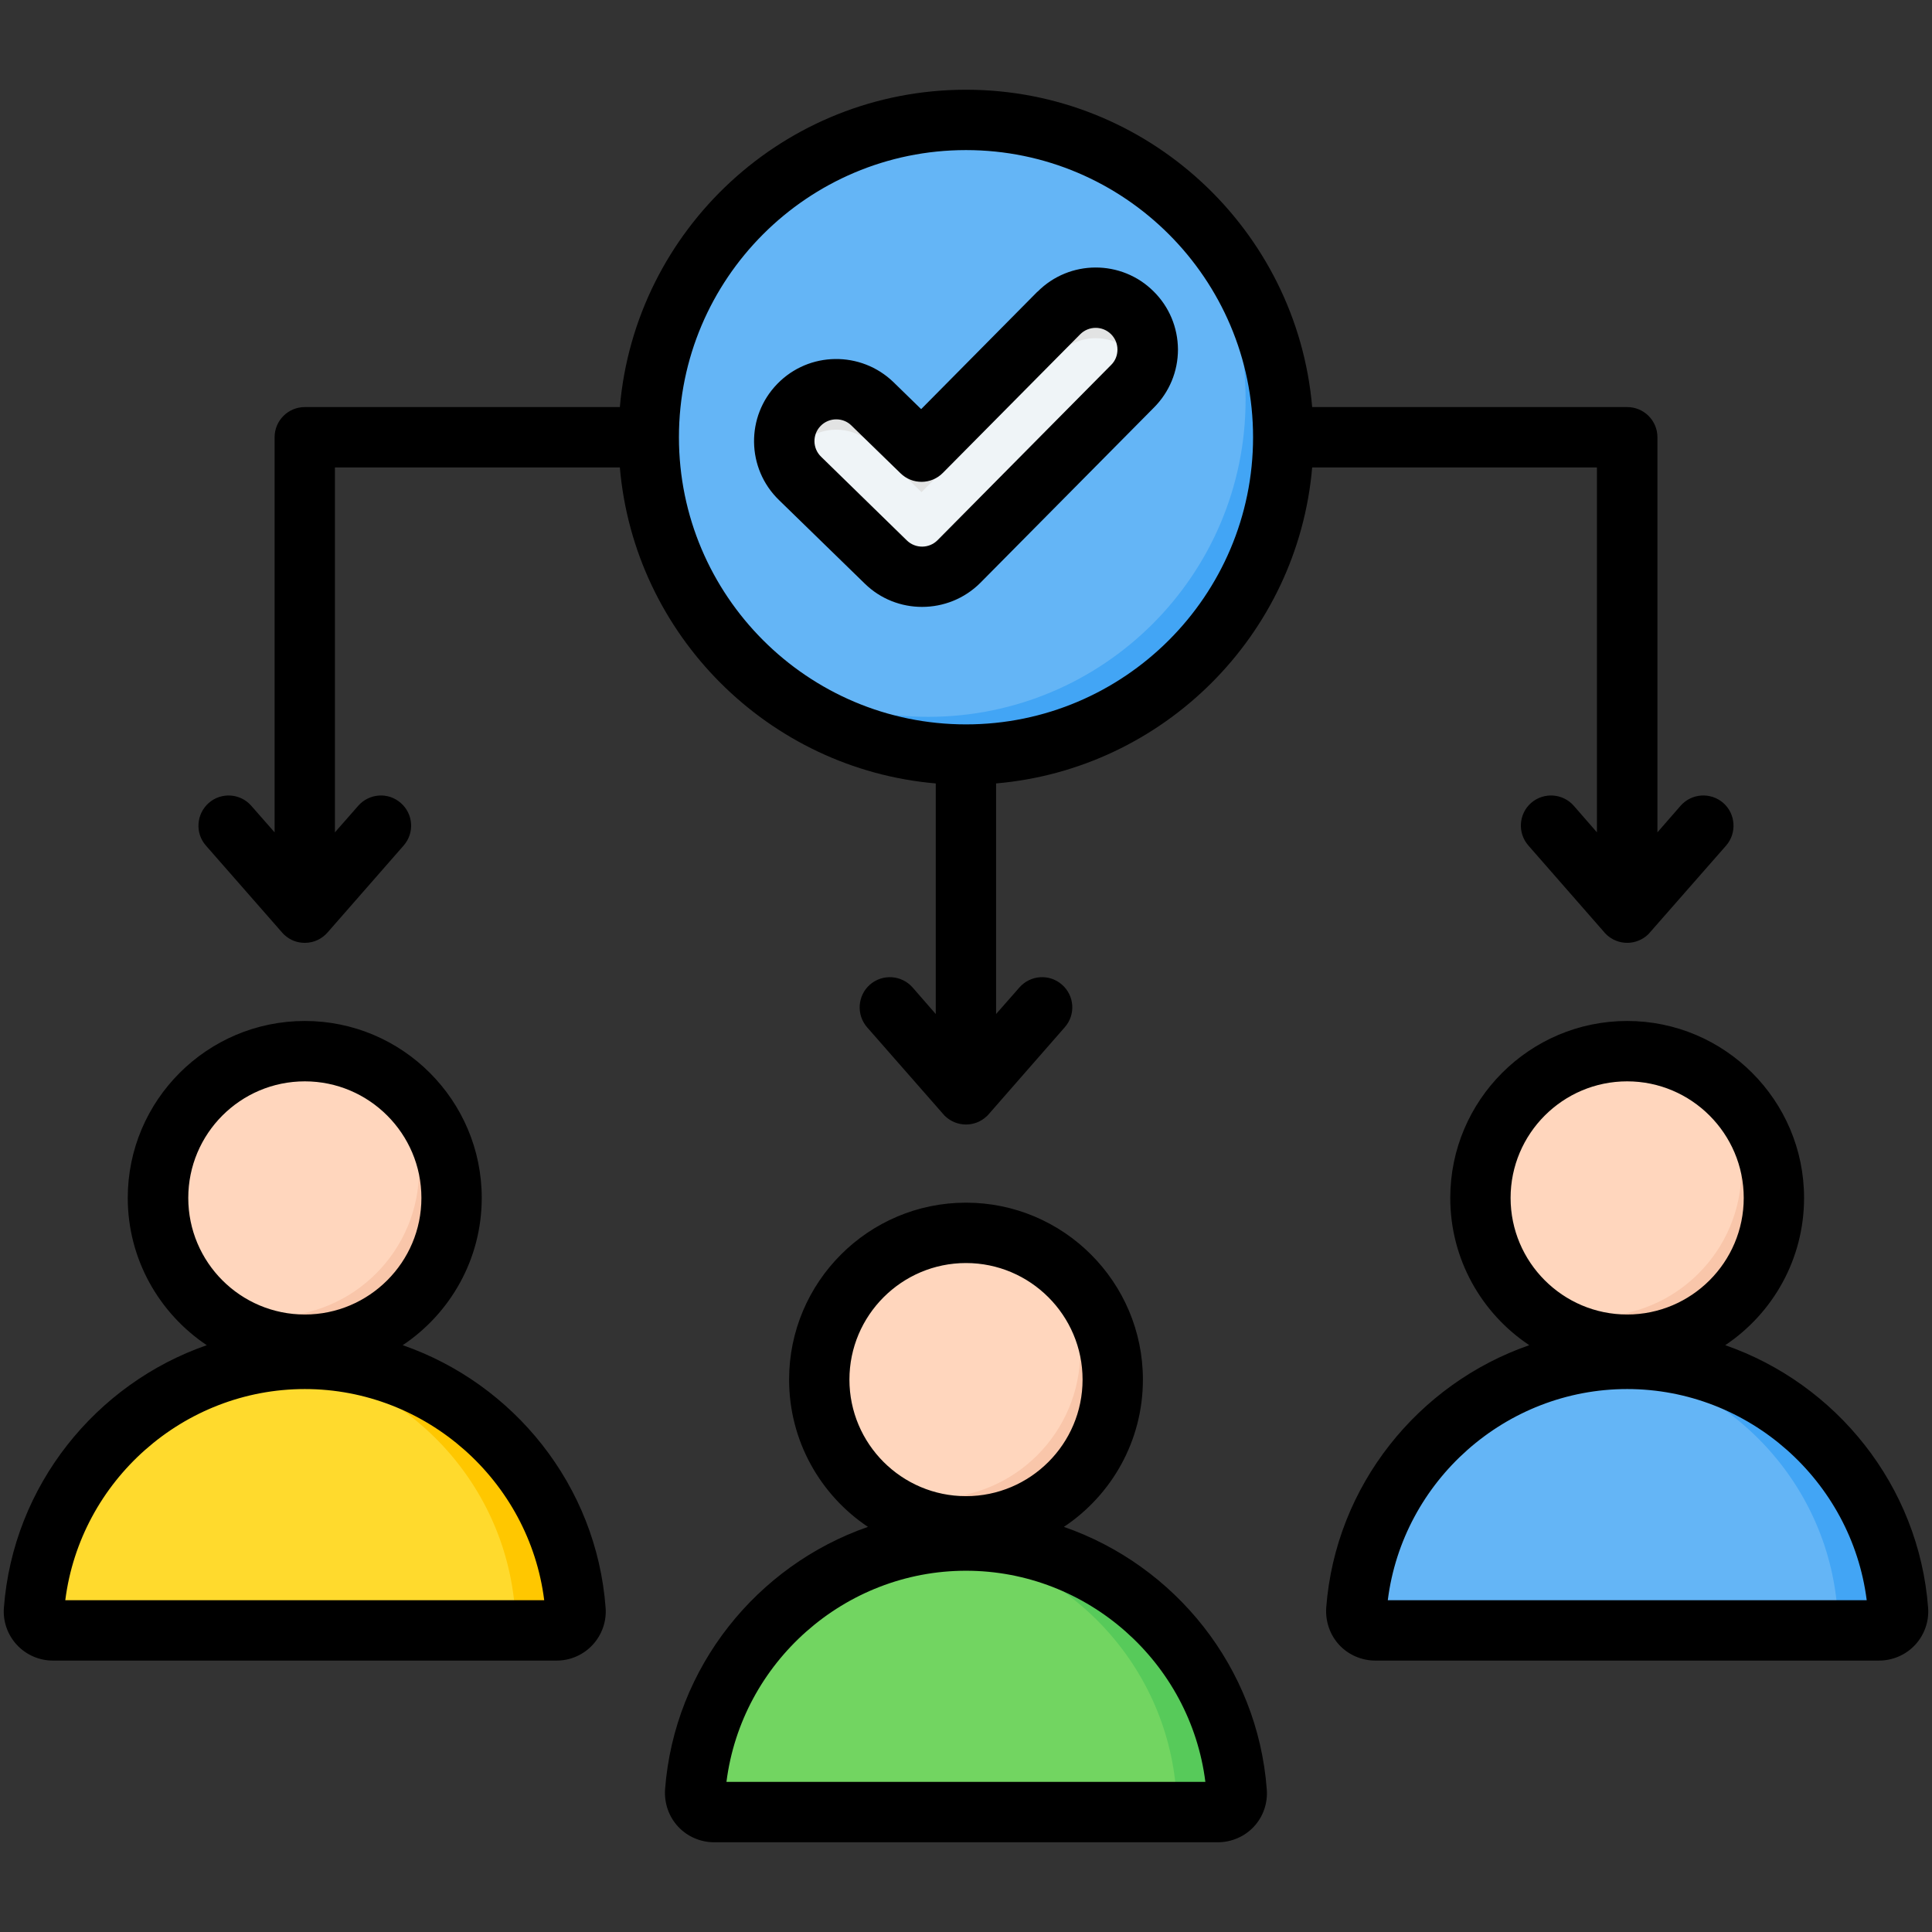 <svg id="Layer_1" enable-background="new 0 0 512 512" viewBox="0 0 512 512" xmlns="http://www.w3.org/2000/svg"><rect x="0" y="0" width="512" height="512" fill="#333333" stroke="none"/><g clip-rule="evenodd" fill-rule="evenodd"><g><g><circle cx="256" cy="115.875" fill="#64b5f6" r="84.095"/><path d="m310.251 51.624c18.251 15.426 29.844 38.483 29.844 64.251 0 46.445-37.651 84.095-84.095 84.095-25.768 0-48.825-11.594-64.251-29.845 14.645 12.378 33.574 19.845 54.251 19.845 46.445 0 84.096-37.651 84.096-84.095-.001-20.677-7.467-39.606-19.845-54.251z" fill="#42a5f5"/><path d="m280.616 82.944c5.364-5.394 14.085-5.418 19.479-.054s5.418 14.085.054 19.479l-46.005 46.437c-5.328 5.357-13.967 5.416-19.369.16l-22.762-22.185c-5.453-5.304-5.574-14.025-.27-19.478s14.025-5.574 19.479-.27l12.987 12.661z" fill="#eff4f7"/><path d="m280.616 82.944c5.364-5.394 14.085-5.418 19.479-.054 4.106 4.083 5.099 10.112 2.974 15.137-.676-1.599-1.667-3.096-2.974-4.396-5.393-5.364-14.115-5.34-19.479.054l-36.407 36.749-12.987-12.661c-5.453-5.304-14.174-5.183-19.479.27-1.229 1.264-2.166 2.703-2.814 4.234-2.092-4.948-1.167-10.882 2.814-14.975 5.304-5.453 14.025-5.574 19.479-.27l12.987 12.661z" fill="#e2e3e3"/></g><g><path d="m184.241 474.823c2.782-37.084 33.995-66.565 71.759-66.565s68.976 29.481 71.758 66.565c.22 2.93-2.068 5.395-5.006 5.395h-133.505c-2.938 0-5.225-2.465-5.006-5.395z" fill="#72d561"/><path d="m247.97 408.711c2.638-.296 5.316-.453 8.03-.453 37.764 0 68.976 29.481 71.758 66.565.22 2.93-2.068 5.396-5.006 5.396h-16.06c2.938 0 5.226-2.465 5.006-5.396-2.582-34.419-29.656-62.284-63.728-66.112z" fill="#57ca5a"/><circle cx="256" cy="365.61" fill="#ffd6bd" r="38.892"/><path d="m226.508 390.963c7.133 8.289 17.699 13.539 29.492 13.539 21.48 0 38.893-17.413 38.893-38.892 0-13.795-7.183-25.911-18.012-32.816 5.858 6.809 9.4 15.667 9.4 25.353 0 21.479-17.413 38.892-38.893 38.892-7.685 0-14.848-2.229-20.88-6.076z" fill="#f9c6aa"/></g><g><path d="m359.467 426.677c2.782-37.084 33.995-66.565 71.759-66.565s68.976 29.481 71.759 66.565c.22 2.93-2.068 5.395-5.006 5.395h-133.506c-2.938 0-5.226-2.465-5.006-5.395z" fill="#64b5f6"/><path d="m423.195 360.565c2.638-.296 5.316-.453 8.03-.453 37.764 0 68.976 29.481 71.759 66.565.22 2.93-2.068 5.395-5.006 5.395h-16.06c2.938 0 5.226-2.465 5.006-5.395-2.582-34.419-29.657-62.284-63.729-66.112z" fill="#42a5f5"/><ellipse cx="431.225" cy="317.464" fill="#ffd6bd" rx="38.892" ry="38.892" transform="matrix(.999 -.045 .045 .999 -13.943 19.867)"/><path d="m401.734 342.817c7.133 8.289 17.699 13.539 29.492 13.539 21.479 0 38.893-17.413 38.893-38.892 0-13.795-7.183-25.911-18.012-32.816 5.858 6.809 9.4 15.667 9.4 25.353 0 21.479-17.413 38.892-38.892 38.892-7.686 0-14.849-2.229-20.881-6.076z" fill="#f9c6aa"/></g><g><path d="m9.016 426.677c2.782-37.084 33.995-66.565 71.759-66.565s68.976 29.481 71.758 66.565c.22 2.93-2.068 5.395-5.006 5.395h-133.505c-2.938 0-5.226-2.465-5.006-5.395z" fill="#ffda2d"/><path d="m72.745 360.565c2.638-.296 5.316-.453 8.03-.453 37.764 0 68.976 29.481 71.758 66.565.22 2.93-2.068 5.395-5.006 5.395h-16.06c2.938 0 5.226-2.465 5.006-5.395-2.582-34.419-29.657-62.284-63.728-66.112z" fill="#ffc700"/><circle cx="80.774" cy="317.464" fill="#ffd6bd" r="38.892"/><path d="m51.283 342.817c7.133 8.289 17.699 13.539 29.492 13.539 21.479 0 38.893-17.413 38.893-38.892 0-13.795-7.183-25.911-18.012-32.816 5.858 6.809 9.4 15.667 9.4 25.353 0 21.479-17.413 38.892-38.892 38.892-7.686 0-14.849-2.229-20.881-6.076z" fill="#f9c6aa"/></g></g><path d="m217.467 112.882c1.132-1.165 2.641-1.75 4.15-1.75 1.462 0 2.924.542 4.009 1.627l13.017 12.659c3.113 3.066 8.16 3.028 11.225-.094l36.411-36.751c2.264-2.245 5.896-2.254 8.159-.009 1.085 1.085 1.698 2.537 1.698 4.075 0 1.542-.566 2.995-1.698 4.099l-45.985 46.428c-2.217 2.231-5.848 2.264-8.112.071l-22.733-22.191c-2.311-2.221-2.358-5.886-.141-8.164zm-11.037 19.63 22.78 22.186c4.197 4.094 9.669 6.136 15.14 6.136 5.612 0 11.225-2.137 15.47-6.396l45.985-46.428c4.103-4.122 6.367-9.598 6.367-15.413-.047-5.815-2.311-11.277-6.461-15.38-8.49-8.461-22.309-8.428-30.751.09l-.047.005-30.798 31.114-7.311-7.127c-8.631-8.371-22.45-8.178-30.798.425-8.395 8.607-8.207 22.421.424 30.788zm-189.129 291.56c4.009-31.633 31.27-55.96 63.483-55.96 32.166 0 59.474 24.327 63.436 55.96zm63.484-137.503c17.026 0 30.892 13.862 30.892 30.893 0 17.04-13.866 30.897-30.892 30.897-17.074 0-30.893-13.857-30.893-30.897 0-17.031 13.819-30.893 30.893-30.893zm25.94 69.921c12.593-8.419 20.941-22.771 20.941-39.028 0-25.851-21.035-46.891-46.881-46.891-25.893 0-46.929 21.04-46.929 46.891 0 16.258 8.348 30.61 20.941 39.028-29.336 10.193-51.315 37.143-53.767 69.592-.283 3.608.991 7.188 3.443 9.829 2.452 2.651 5.942 4.16 9.527 4.16h133.522c3.632 0 7.075-1.509 9.527-4.16 2.452-2.641 3.726-6.221 3.443-9.829-2.405-32.449-24.384-59.399-53.767-69.592zm261.054 67.582c3.962-31.633 31.223-55.96 63.436-55.96s59.474 24.327 63.483 55.96zm63.437-137.503c17.026 0 30.892 13.862 30.892 30.893 0 17.04-13.866 30.897-30.892 30.897-17.027 0-30.893-13.857-30.893-30.897 0-17.031 13.866-30.893 30.893-30.893zm79.754 139.513c-2.453-32.449-24.431-59.399-53.767-69.591 12.593-8.419 20.894-22.771 20.894-39.028 0-25.851-21.035-46.891-46.881-46.891s-46.881 21.04-46.881 46.891c0 16.258 8.301 30.61 20.941 39.028-29.383 10.192-51.362 37.142-53.815 69.591-.236 3.608.99 7.188 3.443 9.839 2.452 2.641 5.943 4.15 9.575 4.15h133.475c3.631 0 7.122-1.509 9.574-4.16 2.452-2.642 3.725-6.231 3.442-9.829zm-318.453 46.14c4.009-31.633 31.27-55.96 63.483-55.96s59.474 24.327 63.436 55.96zm63.483-137.502c17.026 0 30.893 13.862 30.893 30.892 0 17.04-13.866 30.888-30.893 30.888s-30.893-13.848-30.893-30.888c0-17.031 13.867-30.892 30.893-30.892zm25.94 69.921c12.64-8.419 20.941-22.771 20.941-39.029 0-25.865-21.035-46.891-46.881-46.891s-46.881 21.026-46.881 46.891c0 16.258 8.301 30.61 20.894 39.029-29.336 10.192-51.315 37.142-53.767 69.591-.236 3.608.99 7.188 3.443 9.829 2.452 2.651 5.943 4.16 9.575 4.16h133.475c3.631 0 7.122-1.518 9.574-4.16 2.453-2.641 3.679-6.23 3.396-9.829-2.407-32.45-24.385-59.399-53.769-69.591zm-25.94-364.864c-41.976 0-76.076 34.138-76.076 76.1 0 41.957 34.1 76.095 76.076 76.095 41.929 0 76.076-34.138 76.076-76.095 0-41.962-34.147-76.1-76.076-76.1zm-181.253 207.34c0 .028.047.052.047.08v.009s0 .005.047.005c.189.25.425.486.708.703 1.368 1.203 3.16 1.939 5.141 1.952h.047s0 0 .047 0h.047c2.406-.014 4.528-1.085 5.99-2.768l20.139-23.012c2.924-3.325 2.594-8.381-.755-11.291-3.302-2.91-8.348-2.575-11.272.75l-6.178 7.037v-96.706h75.51c3.82 44.41 39.335 79.906 83.717 83.745v61.111l-6.131-7.037c-2.924-3.325-7.971-3.66-11.319-.75-3.302 2.91-3.632 7.966-.755 11.286l20.186 23.021c.094.109.189.207.283.306v.024.009.009s0 0 0 .009c.094.062.141.132.236.189v.009.01.009c.047.014.047.014.047.014v.009.009c1.462 1.34 3.349 2.151 5.471 2.151 2.122 0 4.009-.811 5.424-2.132s0-.009.047-.009c0-.01 0-.01 0-.01v-.009-.009s0 0 0-.014c0 0 0 0 .047-.009 0-.038.047-.076.094-.109 0-.009 0-.019 0-.019.047-.009.047-.009.047-.019s0-.014 0-.024.047-.019.047-.038c0 0 0 0 0-.009.047-.009.047-.009.047-.019.094-.113.189-.222.283-.33l20.139-23.021c2.924-3.32 2.594-8.376-.754-11.286-3.302-2.91-8.348-2.575-11.272.75l-6.178 7.032v-61.106c44.429-3.839 79.944-39.335 83.764-83.745h75.463v96.706l-6.131-7.037c-2.924-3.32-7.971-3.66-11.319-.75-3.302 2.91-3.632 7.966-.707 11.291l20.139 23.016c.047.08.142.156.189.231 0 .005 0 .005.047.005v.014.014c.141.151.283.292.425.425 1.415 1.278 3.301 2.061 5.329 2.075h.047.047c2.075-.014 4.009-.83 5.424-2.151 0-.004 0-.014 0-.019 0-.005.047-.01.047-.014 0-.005 0-.005 0-.005 0-.005 0-.009 0-.014v-.005c0-.005 0-.005 0-.01.047-.014.047-.028.047-.038 0-.005 0-.005 0-.005 0-.005 0-.01 0-.014.047 0 .047 0 .047-.005s0-.005 0-.009c0-.005 0-.005 0-.009 0 0 0-.005 0-.01v-.005c0-.005 0-.01.047-.014v-.005c0-.005 0-.009 0-.009 0-.005 0-.009 0-.009 0-.005 0-.01 0-.01.047-.005.047-.009.047-.014 0 0 0 0 0-.005.094-.128.236-.255.33-.391l20.186-23.012c2.877-3.325 2.547-8.381-.755-11.291-3.349-2.91-8.395-2.575-11.32.75l-6.131 7.037v-104.701c0-4.419-3.584-7.999-8.018-7.999h-83.481c-4.055-47.051-43.674-84.098-91.734-84.098-48.108 0-87.678 37.047-91.735 84.098h-83.48c-4.433 0-8.018 3.58-8.018 7.999v104.705l-6.178-7.037c-2.877-3.32-7.971-3.66-11.272-.75s-3.679 7.966-.754 11.291z"/></g></svg>